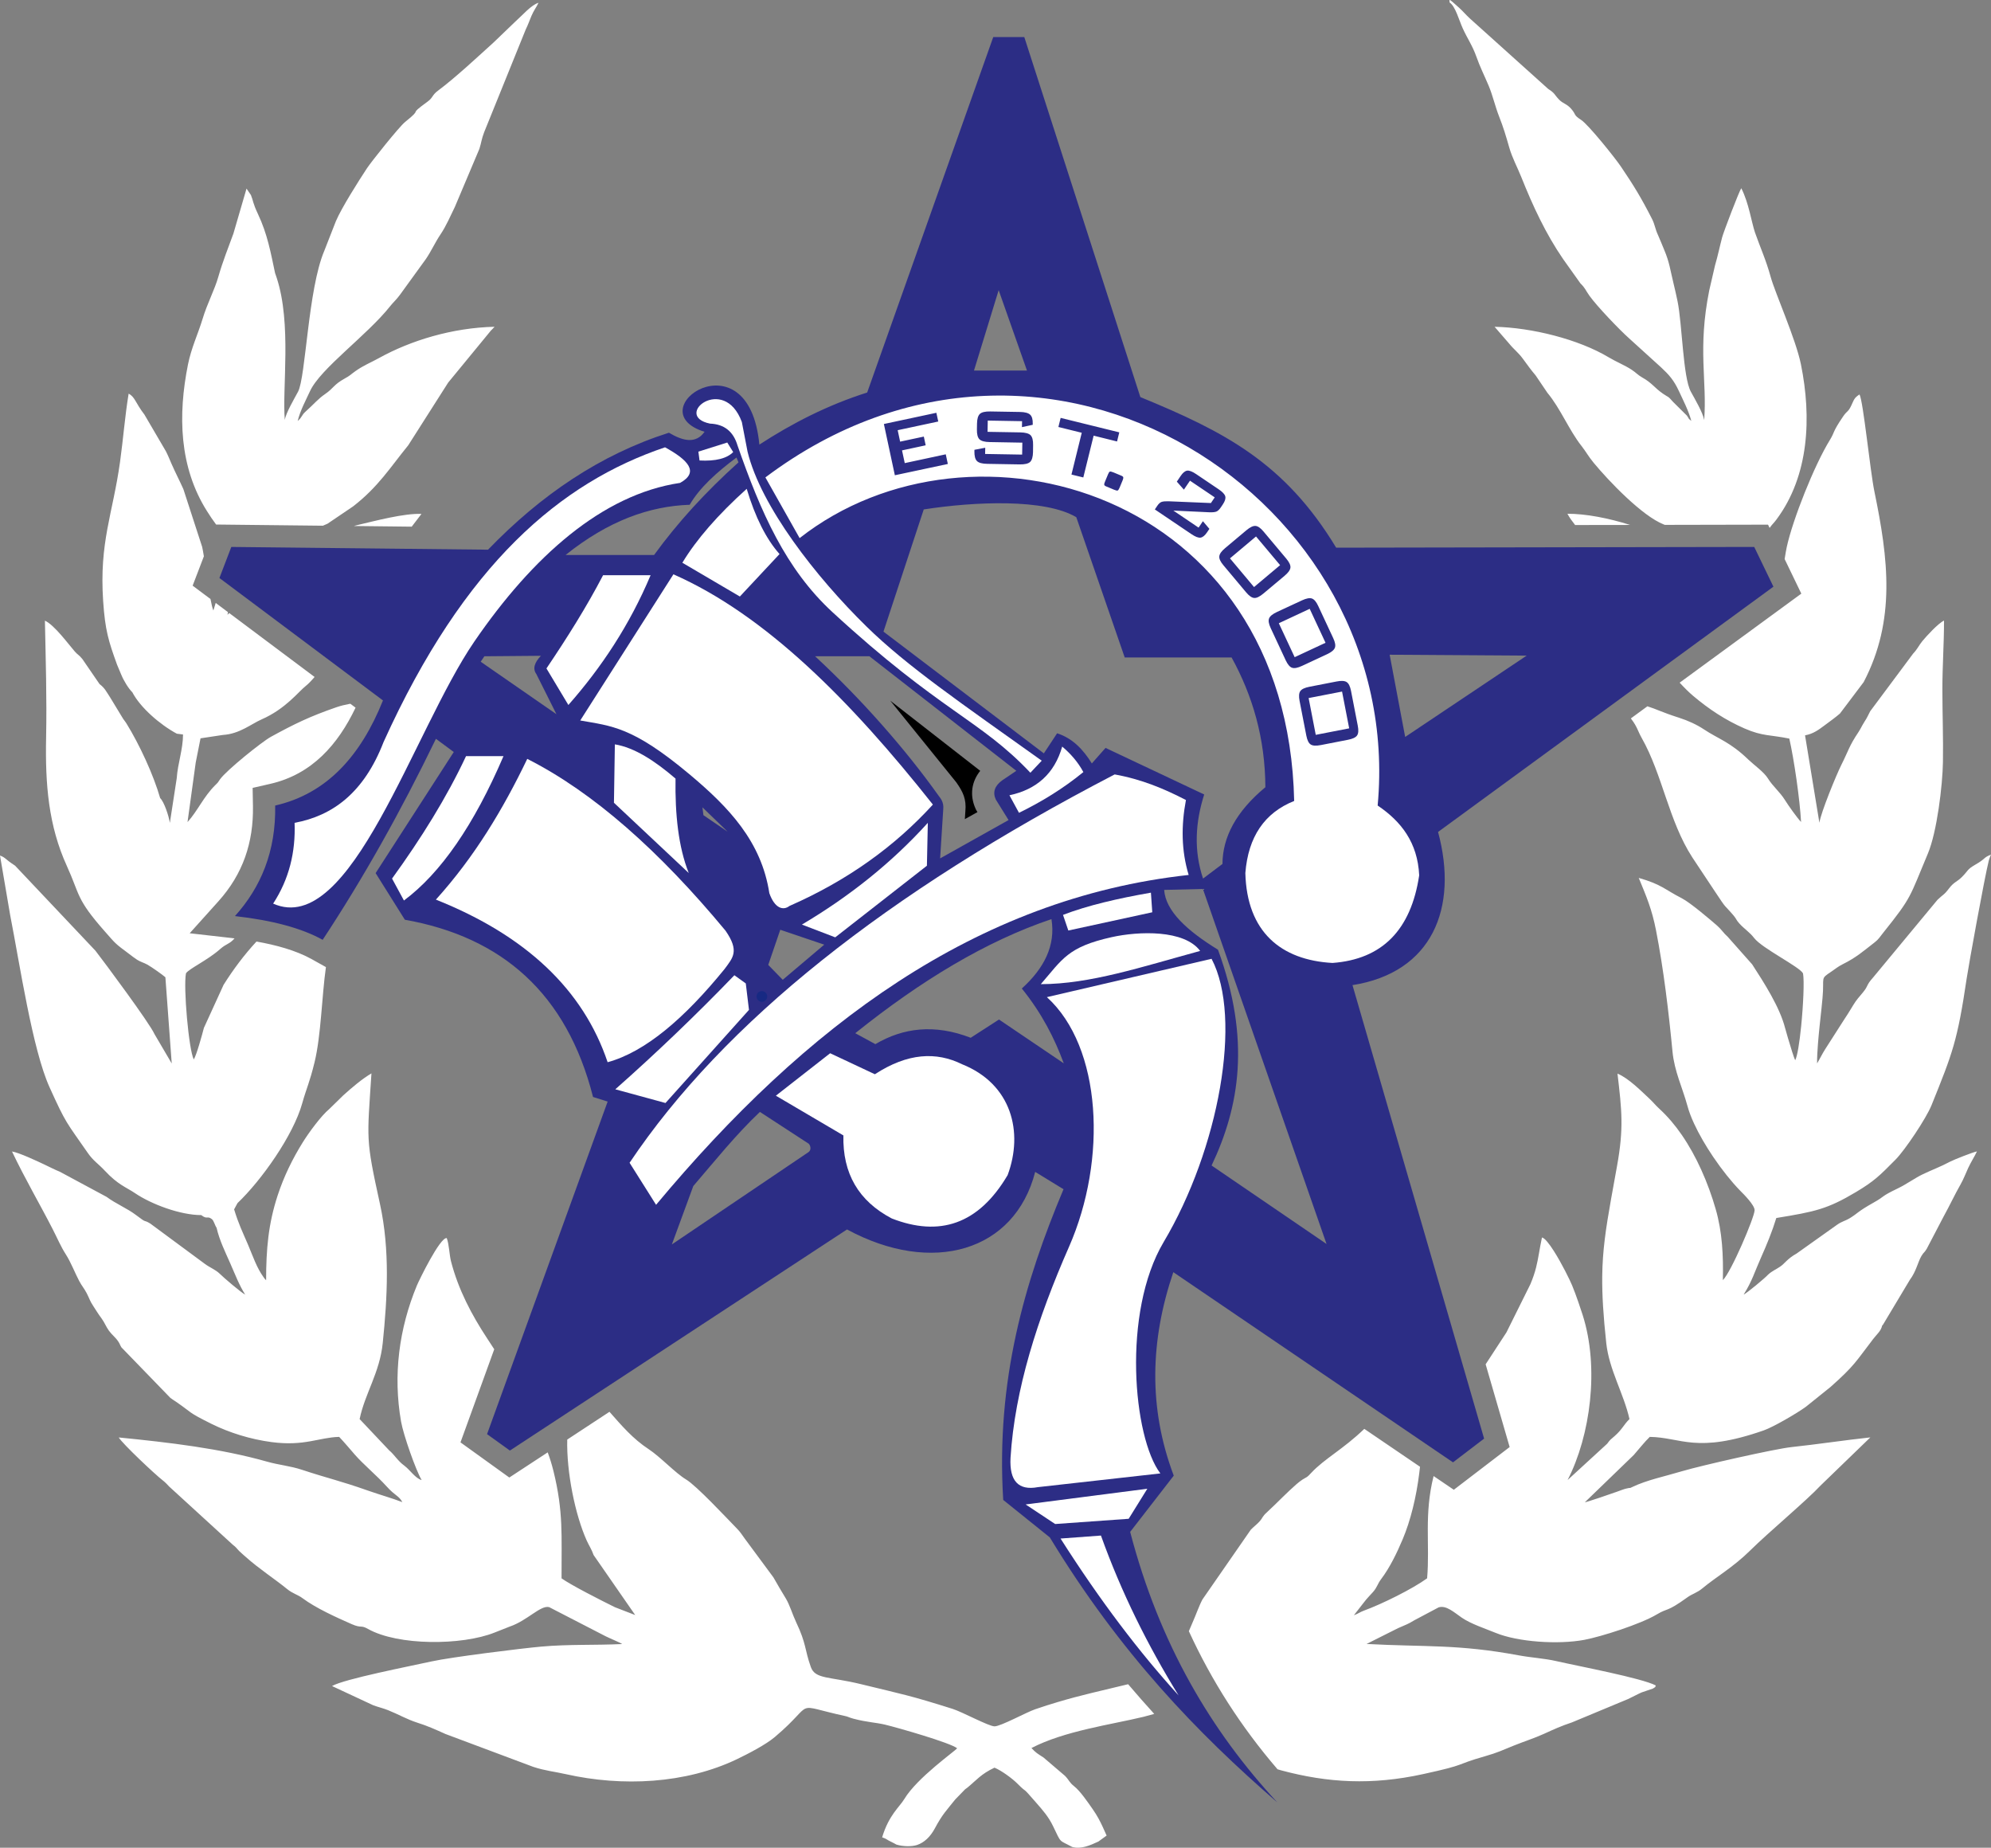 <?xml version="1.0" encoding="utf-8"?>
<!-- Generator: Adobe Illustrator 16.0.0, SVG Export Plug-In . SVG Version: 6.00 Build 0)  -->
<!DOCTYPE svg PUBLIC "-//W3C//DTD SVG 1.1//EN" "http://www.w3.org/Graphics/SVG/1.1/DTD/svg11.dtd">
<svg version="1.1" xmlns="http://www.w3.org/2000/svg" xmlns:xlink="http://www.w3.org/1999/xlink" x="0px" y="0px" width="100px"
	 height="92.786px" viewBox="0 0 100 92.786" enable-background="new 0 0 100 92.786" xml:space="preserve">
<rect x="0" y="0" width="100" height="92.786" fill="#808080" stroke="none"/>
<g id="Layer_3" display="none">
</g>
<g id="Layer_2" display="none">
	
		<rect x="-0.15" y="-0.23" display="inline" fill-rule="evenodd" clip-rule="evenodd" fill="#101010" width="100.387" height="93.016"/>
</g>
<g id="Layer_1">
	<g>
		<path fill-rule="evenodd" clip-rule="evenodd" fill="#FFFFFF" d="M100,42.913c-0.011,0.015-0.09,0.214-0.109,0.294
			c-0.221,0.876-1.021,5.305-1.11,5.912c-0.47,3.172-0.71,3.757-1.766,6.376c-0.273,0.677-1.347,2.27-1.806,2.733
			c-0.816,0.824-1.078,1.086-1.985,1.629c-1.449,0.864-2.063,0.989-4.007,1.307c-0.209,0.683-0.485,1.351-0.771,1.992
			c-0.333,0.746-0.435,1.161-0.871,1.855c0.163-0.076,1.082-0.835,1.234-1.009c0.213-0.19,0.367-0.237,0.594-0.392
			c0.239-0.156,0.35-0.392,0.836-0.664l2.023-1.438c0.251-0.18,0.402-0.187,0.658-0.343c0.397-0.244,0.37-0.317,1.159-0.761
			c0.661-0.368,0.311-0.281,1.259-0.736c0.405-0.195,0.862-0.524,1.23-0.698c0.475-0.228,0.902-0.381,1.367-0.631
			c0.197-0.105,1.166-0.485,1.359-0.52c-0.122,0.261-0.282,0.499-0.437,0.826c-0.121,0.26-0.234,0.568-0.391,0.84
			c-0.287,0.501-0.533,1.038-0.849,1.609l-0.846,1.618c-0.147,0.238-0.133,0.141-0.266,0.36c-0.178,0.301-0.26,0.769-0.582,1.198
			l-1.352,2.257c-0.007-0.013-0.026,0.034-0.041,0.048c-0.058,0.267-0.268,0.429-0.454,0.672c-0.871,1.134-0.924,1.324-2.136,2.401
			l-1.237,0.994c-0.44,0.322-1.628,1.016-2.12,1.188c-3.397,1.186-4.137,0.347-5.723,0.325c-0.274,0.269-0.535,0.602-0.805,0.912
			l-2.456,2.373c0.082-0.002,1.365-0.438,1.608-0.529c0.159-0.056,0.332-0.126,0.457-0.157c0.336-0.084,0.097,0.022,0.319-0.082
			c0.739-0.354,1.636-0.534,2.502-0.794c0.974-0.289,4.651-1.119,5.483-1.209c1.305-0.139,2.66-0.347,3.971-0.488l-2.505,2.422
			c-0.692,0.745-2.62,2.356-3.521,3.248c-0.854,0.847-1.741,1.351-2.4,1.903c-0.29,0.242-0.506,0.272-0.77,0.464
			c-1.062,0.766-0.958,0.509-1.53,0.853c-0.807,0.484-2.785,1.116-3.644,1.277c-1.3,0.243-3.325,0.111-4.451-0.352
			c-0.555-0.227-1.24-0.448-1.7-0.763c-0.393-0.27-0.783-0.636-1.163-0.516l-1.212,0.643c-0.375,0.228-0.396,0.206-0.826,0.401
			l-1.581,0.793c3,0.161,4.574,0.002,7.651,0.573c0.612,0.114,1.29,0.152,1.87,0.286c1.15,0.263,4.287,0.851,5.008,1.225
			c-0.067,0.12,0.057,0.025-0.147,0.156l-0.573,0.196c-0.216,0.095-0.443,0.224-0.674,0.33l-2.819,1.173
			c-0.54,0.178-0.924,0.355-1.424,0.583c-0.441,0.2-1.003,0.384-1.492,0.58c-0.559,0.226-0.818,0.358-1.462,0.54
			c-1.587,0.453-0.793,0.391-3.104,0.895c-2.562,0.56-4.766,0.442-7.116-0.188c-0.064-0.018-0.127-0.037-0.189-0.056
			c-1.836-2.135-3.31-4.441-4.454-6.935c0.051-0.129,0.109-0.264,0.175-0.409c0.166-0.369,0.343-0.879,0.509-1.185l2.425-3.498
			c0.14-0.148,0.31-0.271,0.434-0.41c0.185-0.206,0.132-0.248,0.377-0.467c0.11-0.1,0.249-0.232,0.398-0.378
			c0.465-0.453,1.054-1.047,1.362-1.246l0.027-0.019c0.262-0.164,0.192-0.072,0.451-0.349c0.65-0.696,1.608-1.187,2.654-2.198
			l2.798,1.902c-0.013,0.109-0.024,0.216-0.038,0.325c-0.149,1.206-0.438,2.384-0.834,3.32c-0.284,0.676-0.647,1.426-1.079,1.995
			c-0.202,0.271-0.188,0.4-0.418,0.66c-0.157,0.178-0.28,0.287-0.466,0.534L68,81.112c0.224-0.082,0.316-0.163,0.496-0.229
			c0.921-0.336,2.439-1.087,3.183-1.626c0.144-1.722-0.162-3.186,0.325-5.135l1.015,0.689l2.805-2.146l-1.206-4.155l1.046-1.604
			l1.2-2.415c0.138-0.325,0.225-0.593,0.289-0.85c0.115-0.453,0.16-0.869,0.294-1.5c0.143,0.032,0.366,0.317,0.602,0.688
			c0.389,0.612,0.802,1.45,0.913,1.722c0.104,0.255,0.214,0.548,0.313,0.839c0.078,0.22,0.148,0.438,0.213,0.635
			c0.853,2.671,0.387,6.074-0.753,8.296l1.985-1.821c0.177-0.233,0.132-0.174,0.378-0.388c0.388-0.34,0.451-0.567,0.744-0.852
			c-0.291-1.289-1.02-2.467-1.166-3.813c-0.149-1.387-0.212-2.424-0.203-3.347c0.015-1.299,0.176-2.374,0.443-3.88
			c0.089-0.503,0.189-1.052,0.302-1.673c0.343-1.902,0.238-2.788,0.022-4.634c0.557,0.233,1.164,0.849,1.62,1.274
			c0.194,0.184,0.281,0.309,0.497,0.505c0.41,0.379,0.781,0.817,1.111,1.298c0.377,0.547,0.703,1.143,0.979,1.753
			c0.299,0.659,0.541,1.332,0.726,1.978c0.33,1.144,0.387,2.321,0.359,3.563c0.415-0.4,1.587-3.149,1.595-3.509
			c0.006-0.255-0.55-0.809-0.724-0.982c-0.432-0.443-0.915-1.046-1.354-1.695c-0.37-0.547-0.709-1.126-0.961-1.672
			c-0.146-0.315-0.262-0.62-0.337-0.899c-0.251-0.919-0.653-1.726-0.748-2.72c-0.193-2.008-0.446-4.134-0.828-6.091
			c-0.209-1.068-0.483-1.696-0.868-2.631c1.168,0.336,1.267,0.564,2.168,1.025c0.427,0.219,1.483,1.121,1.777,1.379
			c0.208,0.182,0.316,0.371,0.524,0.553l1.229,1.386c0.596,0.921,1.38,2.139,1.651,3.188c0.025,0.091,0.081,0.293,0.149,0.522
			c0.131,0.446,0.305,1.005,0.36,1.104c0.108-0.196,0.219-0.905,0.299-1.704c0.108-1.067,0.163-2.291,0.094-2.658
			c-0.17-0.332-2.062-1.259-2.457-1.779c-0.224-0.293-0.504-0.463-0.738-0.724c-0.171-0.187-0.145-0.228-0.29-0.4
			c-0.554-0.646-0.288-0.231-0.94-1.211l-1.137-1.713c-1.182-1.825-1.492-4.142-2.539-5.993c-0.2-0.352-0.224-0.563-0.518-0.945
			l-0.028-0.039l0.831-0.608c0.461,0.142,0.715,0.295,1.581,0.571c0.463,0.147,0.908,0.354,1.259,0.588
			c0.717,0.478,1.315,0.63,2.24,1.526c0.271,0.26,0.778,0.616,0.979,0.945c0.227,0.374,0.599,0.672,0.846,1.072
			c0.174,0.279,0.616,0.903,0.813,1.106c-0.062-1.139-0.351-3.137-0.59-4.186c-0.958-0.197-1.342-0.112-2.247-0.508
			c-0.955-0.416-1.792-0.969-2.586-1.64c-0.198-0.166-0.433-0.399-0.675-0.661l6.111-4.471l-0.838-1.735
			c0.04-0.252,0.075-0.468,0.108-0.613c0.305-1.388,1.379-4.094,2.164-5.368c0.266-0.432,0.104-0.359,0.667-1.184
			c0.195-0.288,0.247-0.209,0.397-0.523c0.162-0.337,0.143-0.392,0.424-0.58c0.191,0.352,0.529,3.806,0.748,4.875
			c0.696,3.367,1.088,6.457-0.539,9.571l-1.189,1.576c-0.21,0.186-0.545,0.425-0.778,0.599c-0.298,0.221-0.558,0.421-0.977,0.498
			l0.721,4.391c0.071-0.514,0.866-2.439,1.094-2.891c0.381-0.758,0.385-0.942,0.873-1.671c0.079-0.117,0.112-0.195,0.196-0.344
			c0.081-0.142,0.136-0.221,0.203-0.334c0.067-0.114,0.11-0.22,0.184-0.359l2.163-2.903c0.186-0.185,0.296-0.424,0.456-0.618
			c0.202-0.245,0.789-0.891,1.09-1.034c0.002,1.172-0.084,2.302-0.082,3.492c0.001,1.202,0.048,2.417,0.028,3.614
			c-0.018,1.164-0.3,3.51-0.754,4.588c-0.938,2.229-0.783,2.156-2.247,3.984c-0.172,0.214-0.229,0.329-0.436,0.487
			c-0.582,0.45-0.91,0.75-1.601,1.094c-0.229,0.111-0.365,0.235-0.556,0.361c-0.595,0.398-0.355,0.24-0.454,1.331
			c-0.013,0.151-0.029,0.316-0.048,0.49c-0.06,0.57-0.138,1.238-0.183,1.834c-0.029,0.36-0.046,0.692-0.041,0.962
			c0.128-0.211,0.266-0.497,0.404-0.711l0.928-1.45c0.162-0.244,0.25-0.383,0.383-0.602l0.093-0.154
			c0.171-0.282,0.304-0.419,0.499-0.654c0.287-0.351,0.141-0.336,0.498-0.734l2.81-3.39l0.43-0.518
			c0.296-0.285,0.327-0.236,0.582-0.575c0.255-0.335,0.391-0.315,0.653-0.579c0.31-0.311,0.251-0.372,0.637-0.595
			C99.782,43.095,99.574,43.09,100,42.913L100,42.913z M57.972,86.066c-0.2,0.058-0.386,0.108-0.536,0.146
			c-1.621,0.392-3.973,0.706-5.63,1.568c0.227,0.244,0.288,0.271,0.604,0.475l1.078,0.92c0.224,0.231,0.205,0.321,0.469,0.531
			c0.298,0.236,0.659,0.764,0.928,1.15c0.113,0.161,0.206,0.313,0.29,0.465c0.144,0.263,0.262,0.53,0.406,0.855l-0.415,0.301
			c-0.41,0.187-0.861,0.399-1.319,0.269c-0.691-0.376-0.521-0.146-0.959-1.049c-0.223-0.464-0.511-0.787-0.8-1.12
			c-0.899-1.035-0.372-0.395-0.989-1.011c-0.251-0.252-0.784-0.647-1.149-0.8c-0.676,0.318-0.907,0.627-1.344,0.988
			c-0.065,0.054-0.055,0.036-0.133,0.099l-0.493,0.507c-0.431,0.542-0.645,0.741-1.019,1.442c-0.233,0.438-0.54,0.726-0.905,0.848
			c-0.268,0.087-0.704,0.078-1.03-0.021c-0.124-0.062-0.146-0.087-0.293-0.153c-0.203-0.094-0.181-0.13-0.426-0.212
			c0.339-1.128,0.875-1.525,1.114-1.924c0.643-1.071,2.557-2.413,2.653-2.548c-0.35-0.28-2.997-1.038-3.629-1.188
			c-0.461-0.109-0.897-0.117-1.564-0.293c-0.112-0.03-0.118-0.034-0.223-0.07c-0.019-0.006-0.067-0.028-0.085-0.033l-0.083-0.025
			c-2.802-0.607-1.428-0.769-3.569,1.04c-0.457,0.39-1.357,0.852-1.891,1.109c-2.597,1.25-5.782,1.394-8.605,0.761
			c-0.593-0.134-1.032-0.168-1.637-0.366l-4.416-1.653c-0.486-0.22-0.914-0.412-1.428-0.573c-0.491-0.156-0.957-0.424-1.455-0.623
			c-0.264-0.105-0.492-0.151-0.75-0.249l-2.063-0.962c0.605-0.353,3.913-0.996,4.998-1.236c0.982-0.218,4.534-0.658,5.508-0.744
			c1.381-0.124,2.694-0.063,4.07-0.129c-0.094-0.068-0.663-0.304-0.826-0.387l-2.843-1.466c-0.428-0.114-1.093,0.674-1.979,0.975
			l-0.768,0.303c-1.634,0.652-4.851,0.664-6.352-0.183c-0.387-0.218-0.306-0.016-0.825-0.244c-0.806-0.355-1.797-0.804-2.467-1.302
			c-0.249-0.184-0.492-0.229-0.771-0.458c-0.589-0.482-1.437-1.035-2.078-1.613c-0.129-0.115-0.209-0.179-0.325-0.291
			c-0.084-0.083-0.09-0.104-0.147-0.163c-0.083-0.085-0.063-0.065-0.162-0.143l-3.215-2.94c-0.063-0.07-0.197-0.214-0.312-0.301
			c-0.397-0.305-2.03-1.846-2.218-2.161c2.531,0.251,5.109,0.551,7.469,1.22c0.595,0.167,1.146,0.208,1.739,0.405
			c1.34,0.442,1.885,0.54,3.339,1.053c0.589,0.207,1.162,0.364,1.698,0.57c-0.185-0.337-0.345-0.297-0.791-0.79
			c-0.51-0.564-1.191-1.124-1.611-1.612c-0.253-0.293-0.514-0.601-0.772-0.875c-1.022,0.027-1.738,0.479-3.392,0.262
			c-1.087-0.144-2.13-0.477-3.005-0.908c-1.258-0.625-0.941-0.53-1.803-1.123c-0.103-0.07-0.163-0.101-0.275-0.186l-2.463-2.542
			c-0.083-0.135-0.062-0.148-0.159-0.296c-0.135-0.205-0.296-0.31-0.464-0.535c-0.139-0.186-0.225-0.421-0.376-0.625
			c-0.156-0.209-0.254-0.371-0.401-0.598c-0.201-0.305-0.174-0.334-0.341-0.661c-0.13-0.249-0.246-0.366-0.38-0.62
			c-0.212-0.4-0.42-0.946-0.669-1.331c-0.256-0.398-0.423-0.805-0.657-1.261c-0.66-1.287-1.395-2.535-2.047-3.908
			c0.349,0.054,1.25,0.477,1.612,0.648c0.231,0.108,0.552,0.275,0.789,0.368l2.351,1.264c0.455,0.341,1.034,0.575,1.474,0.91
			c0.619,0.473,0.324,0.189,0.72,0.43l2.742,2.025c0.234,0.178,0.528,0.283,0.741,0.49c0.218,0.216,1.073,0.945,1.285,1.054
			c-0.302-0.468-0.495-0.989-0.757-1.582c-0.249-0.566-0.535-1.139-0.682-1.775c-0.103-0.156-0.131-0.355-0.244-0.441
			c-0.231-0.177-0.218,0.043-0.526-0.197c-1.056,0-2.512-0.547-3.333-1.105c-0.433-0.293-0.848-0.414-1.501-1.114
			c-0.331-0.357-0.585-0.499-0.863-0.9c-1.082-1.56-1.085-1.446-1.926-3.308c-0.857-1.9-1.487-6.148-1.975-8.64L0,42.961
			c0.297,0.115,0.235,0.171,0.759,0.511l4.035,4.27c0.44,0.566,2.729,3.646,2.965,4.186l0.866,1.475l-0.318-4.328
			c-0.144-0.128-0.691-0.515-0.906-0.635c-0.179-0.1-0.339-0.133-0.519-0.247C6.737,48.1,6.618,48,6.481,47.899
			c-0.724-0.535-0.683-0.523-1.197-1.105c-1.478-1.669-1.257-1.84-1.925-3.306c-0.925-2.028-1.091-4.1-1.043-6.45
			c0.04-2-0.021-3.888-0.06-5.871c0.481,0.22,1.185,1.188,1.495,1.542c0.171,0.196,0.194,0.15,0.386,0.385l0.863,1.257
			c0.269,0.207,0.327,0.361,0.526,0.66l0.611,1.006c0.067,0.121,0.141,0.193,0.219,0.32c0.648,1.05,1.351,2.564,1.688,3.739
			c0.196,0.186,0.429,0.875,0.488,1.245l0.345-2.243c0.051-0.75,0.314-1.44,0.316-2.195l-0.312-0.04
			c-0.853-0.46-1.833-1.312-2.233-2.078c-0.188-0.184-0.427-0.568-0.556-0.882l-0.207-0.491c-0.438-1.206-0.604-1.745-0.703-3.197
			c-0.204-2.98,0.486-4.394,0.848-7.004c0.16-1.153,0.242-2.268,0.431-3.422c0.321,0.161,0.333,0.453,0.795,1.053l1.079,1.843
			c0.103,0.2,0.192,0.426,0.286,0.639c0.198,0.45,0.394,0.823,0.589,1.256l0.944,2.903c0.027,0.125,0.056,0.286,0.086,0.473
			l-0.564,1.474l0.896,0.67c0.048,0.255,0.097,0.461,0.145,0.577c0.041-0.124,0.08-0.25,0.117-0.38l0.614,0.46
			c-0.008,0.046-0.015,0.092-0.021,0.136c0.031-0.03,0.059-0.06,0.086-0.088l4.288,3.21c-0.171,0.2-0.324,0.357-0.439,0.447
			c-0.363,0.28-1.003,1.15-2.232,1.688c-0.51,0.223-1.097,0.725-1.931,0.776l-1.127,0.17l-0.242,1.22l-0.411,2.987
			c0.509-0.563,0.806-1.277,1.394-1.857c0.175-0.172,0.097-0.093,0.242-0.297c0.332-0.46,2.105-1.885,2.557-2.132
			c1.173-0.642,1.949-1.021,3.288-1.483c0.219-0.076,0.454-0.13,0.695-0.175l0.264,0.197c-0.878,1.84-2.183,3.347-4.288,3.827
			l-0.882,0.202l0.016,0.905c0.033,1.84-0.504,3.419-1.732,4.787l-1.446,1.608l2.149,0.244l0.104,0.013
			c-0.253,0.296-0.398,0.249-0.728,0.541c-0.618,0.553-1.596,1.001-1.712,1.218c-0.135,0.686,0.138,3.823,0.392,4.321
			c0.14-0.219,0.417-1.229,0.509-1.585l0.988-2.161c0.491-0.781,1.037-1.509,1.653-2.175c0.974,0.172,1.983,0.443,2.779,0.887
			l0.709,0.396c-0.209,1.478-0.243,3.426-0.569,4.771c-0.258,1.058-0.404,1.292-0.623,2.074c-0.45,1.609-2.044,3.86-3.25,5.008
			l-0.169,0.313c0.23,0.753,0.405,1.088,0.708,1.797c0.238,0.559,0.426,1.139,0.776,1.616c0.062,0.086,0.07,0.095,0.123,0.146
			c0.001-1.56,0.11-2.828,0.582-4.266c0.313-0.952,0.741-1.827,1.261-2.662c0.293-0.471,0.912-1.323,1.33-1.67l0.7-0.684
			c0.441-0.399,0.954-0.834,1.418-1.105c-0.219,3.364-0.3,3.243,0.427,6.554c0.507,2.313,0.373,4.706,0.14,6.984
			c-0.153,1.504-0.894,2.527-1.161,3.821l1.481,1.568c0.277,0.232,0.427,0.526,0.763,0.771c0.293,0.217,0.557,0.643,0.871,0.723
			c-0.285-0.473-0.917-2.265-1.034-2.937c-0.41-2.336-0.1-4.674,0.795-6.833c0.105-0.253,1.16-2.426,1.499-2.381
			c0.121,0.31,0.129,0.837,0.216,1.172c0.373,1.433,1.038,2.686,1.815,3.867c0.093,0.141,0.215,0.327,0.355,0.544l-1.695,4.676
			l2.452,1.765l1.928-1.263c0.104,0.276,0.202,0.585,0.291,0.943c0.504,2.052,0.398,3.218,0.405,5.383
			c0.486,0.346,1.963,1.096,2.681,1.45l1.018,0.393l-2.089-3.013c-0.107-0.305-0.221-0.452-0.347-0.73
			c-0.58-1.291-1.017-3.433-0.977-5.069l2.121-1.394c0.611,0.691,1.172,1.356,1.978,1.883c0.58,0.382,1.327,1.189,1.869,1.515
			c0.528,0.316,2.022,1.919,2.58,2.492c0.14,0.143,0.244,0.305,0.369,0.479l1.438,1.945c0.232,0.409,0.397,0.688,0.627,1.065
			c0.192,0.318,0.334,0.804,0.512,1.18c0.527,1.111,0.423,1.368,0.741,2.258c0.22,0.618,0.928,0.471,2.522,0.861
			c2.112,0.515,2.453,0.562,4.598,1.24c0.494,0.156,1.812,0.875,2.105,0.877c0.312,0.002,1.587-0.701,2.041-0.857
			c0.409-0.14,0.789-0.262,1.152-0.368c1.157-0.344,2.153-0.559,3.444-0.873l0.074-0.017C57.09,85.079,57.526,85.576,57.972,86.066
			L57.972,86.066z M10.854,26.34c-0.166-0.22-0.318-0.451-0.453-0.665c-1.404-2.215-1.47-4.838-0.958-7.379
			c0.167-0.831,0.5-1.519,0.729-2.273c0.24-0.796,0.603-1.456,0.794-2.125c0.223-0.779,0.493-1.442,0.756-2.165l0.66-2.263
			l0.221,0.324c0.124,0.305,0.086,0.387,0.352,0.95c0.483,1.021,0.645,1.96,0.86,2.966c0,0.001,0.063,0.186,0.081,0.237
			c0.76,2.311,0.272,5.534,0.408,7.143c0.051-0.351,0.49-1.09,0.666-1.421c0.39-0.735,0.501-5.152,1.315-7.066l0.584-1.493
			c0.284-0.671,1.138-2.017,1.565-2.665c0.216-0.327,1.614-2.08,1.91-2.318c0.996-0.799,0.049-0.237,1.133-1.025
			c0.276-0.201,0.213-0.32,0.521-0.549c0.872-0.649,1.997-1.701,2.803-2.43l1.019-0.979c0.424-0.38,0.858-0.896,1.227-1.004
			c-0.101,0.213-0.24,0.39-0.351,0.651c-0.108,0.257-0.174,0.452-0.296,0.702L24.317,6.64c-0.136,0.354-0.139,0.521-0.238,0.832
			l-1.234,2.921c-0.226,0.46-0.436,0.955-0.712,1.365c-0.285,0.422-0.47,0.853-0.746,1.254l-1.294,1.785
			c-0.186,0.257-0.332,0.371-0.497,0.579c-1.166,1.473-3.504,3.126-4.029,4.274c-0.199,0.436-0.484,0.952-0.616,1.491
			c0.244-0.209,0.175-0.273,0.4-0.475c0.436-0.393,0.628-0.639,0.973-0.875c0.438-0.299,0.426-0.471,0.985-0.78
			c0.308-0.169,0.281-0.191,0.549-0.379c0.413-0.291,0.728-0.404,1.187-0.657c1.577-0.872,3.662-1.517,5.796-1.566l-0.091,0.095
			c-0.01,0.011-0.031,0.034-0.043,0.046c-0.013,0.012-0.031,0.029-0.044,0.042l-2.153,2.62l-2.005,3.148
			c-0.884,1.081-1.501,2.089-2.773,3.071l-1.284,0.869c-0.084,0.034-0.16,0.066-0.231,0.099L10.854,26.34L10.854,26.34z
			 M17.77,26.414c0.065-0.019,0.133-0.036,0.202-0.052c0.854-0.2,2.325-0.594,3.197-0.555l-0.49,0.64L17.77,26.414L17.77,26.414z
			 M79.112,26.365c-0.148-0.187-0.284-0.374-0.387-0.566c0.925-0.003,2.075,0.222,3.151,0.562L79.112,26.365L79.112,26.365z
			 M83.616,26.357l-0.052-0.021c-1.091-0.425-2.781-2.201-3.519-3.095c-0.275-0.333-0.39-0.565-0.613-0.848
			c-0.618-0.779-1.055-1.881-1.712-2.668l-0.591-0.873c-0.246-0.29-0.401-0.511-0.634-0.828c-0.238-0.326-0.438-0.455-0.692-0.765
			l-0.694-0.802c-0.011-0.01-0.029-0.031-0.043-0.047c1.863,0.037,4.225,0.627,5.739,1.537c0.383,0.229,0.798,0.39,1.148,0.621
			c0.242,0.16,0.297,0.256,0.532,0.389c0.493,0.275,0.607,0.513,1.036,0.81c0.346,0.239,0.205,0.073,0.511,0.414l0.693,0.688
			c0.149,0.201,0.015,0.094,0.224,0.268c-0.145-0.535-0.412-1.038-0.618-1.487c-0.264-0.574-0.518-0.842-0.886-1.188l-1.613-1.464
			c-0.492-0.436-1.626-1.622-2.002-2.149c-0.212-0.298-0.184-0.351-0.455-0.624l-0.864-1.213c-0.876-1.276-1.518-2.657-2.104-4.125
			c-0.193-0.483-0.453-0.954-0.603-1.478c-0.173-0.606-0.291-1.003-0.511-1.563c-0.199-0.505-0.317-1.053-0.526-1.548
			c-0.225-0.53-0.429-0.927-0.617-1.46c-0.189-0.537-0.463-0.931-0.676-1.401c-0.188-0.406-0.374-1.126-0.667-1.313
			c0.02-0.117-0.149-0.304,0.481,0.267c0.191,0.172,0.326,0.342,0.543,0.541l3.925,3.53c0.365,0.238,0.301,0.279,0.545,0.534
			c0.203,0.214,0.382,0.205,0.61,0.464c0.282,0.322,0.086,0.289,0.509,0.566c0.355,0.233,1.67,1.864,1.982,2.324
			c0.646,0.953,1.029,1.576,1.578,2.655c0.137,0.27,0.153,0.495,0.29,0.787c0.111,0.245,0.221,0.527,0.317,0.756
			c0.264,0.62,0.3,0.999,0.468,1.686c0.07,0.284,0.141,0.603,0.201,0.891c0.235,1.136,0.272,3.822,0.669,4.545
			c0.18,0.328,0.609,1.056,0.67,1.423c0.149-2.002-0.338-3.562,0.255-6.517l0.29-1.253c0.146-0.498,0.224-0.901,0.357-1.406
			c0.072-0.272,0.836-2.273,0.96-2.466c0.377,0.727,0.518,1.726,0.69,2.226c0.27,0.77,0.553,1.374,0.785,2.222
			c0.223,0.813,1.263,3.121,1.522,4.399c0.537,2.648,0.418,5.585-1.233,7.795c-0.153,0.206-0.183,0.195-0.34,0.418l-0.08-0.165
			L83.616,26.357L83.616,26.357z"/>
		<path fill-rule="evenodd" clip-rule="evenodd" d="M48.026,39.28c0.342,0.483,0.52,0.849,0.46,1.463l-0.025,0.391l0.633-0.353
			l-0.063-0.104L49,40.612c-0.313-0.69-0.195-1.371,0.233-1.904l-4.517-3.521l0,0"/>
		<g>
			<path fill-rule="evenodd" clip-rule="evenodd" fill="#2C2D85" d="M58.471,44.688l1.946-0.047l6.21,17.827l-5.774-3.94
				c1.397-2.942,1.981-6.307,0.321-10.838C59.631,46.742,58.546,45.757,58.471,44.688L58.471,44.688z M52.811,46.155
				c-3.285,1.105-6.568,3.094-9.854,5.729l1.009,0.549c1.396-0.821,2.966-1.024,4.789-0.32l1.42-0.917l3.254,2.201
				c-0.462-1.253-1.097-2.506-2.107-3.758C52.447,48.621,53.027,47.477,52.811,46.155L52.811,46.155z M38.167,55.836l2.407,1.569
				c0.101,0.031,0.229,0.322,0.023,0.458l-6.852,4.628l1.077-2.933C35.951,58.246,36.944,56.995,38.167,55.836L38.167,55.836z
				 M39.19,46.689l-0.604,1.765l0.728,0.748l2.085-1.765L39.19,46.689L39.19,46.689z M35.33,40.935l1.215,0.829l-1.264-1.223
				L35.33,40.935L35.33,40.935z M24.328,32.956l-0.184,0.274l3.805,2.636l-1.01-2.017c-0.198-0.273-0.09-0.583,0.229-0.917
				L24.328,32.956L24.328,32.956z M40.94,32.956h2.728l7.378,5.751l-0.711,0.481c-0.379,0.275-0.486,0.596-0.32,0.962l0.641,1.031
				l-3.437,1.925l0.156-2.457c0.042-0.384-0.144-0.565-0.257-0.724C45.512,37.67,43.328,35.169,40.94,32.956L40.94,32.956z
				 M48.92,18.607h2.661l-1.422-4.037L48.92,18.607L48.92,18.607z M44.373,31.718l2.023-6.136c2.58-0.399,6.081-0.548,7.662,0.39
				l2.432,7.043h5.368c1.054,1.915,1.684,4.052,1.697,6.516c-1.475,1.222-2.147,2.51-2.156,3.854l-0.975,0.734
				c-0.469-1.407-0.391-2.815,0.058-4.223l-4.955-2.339l-0.688,0.78c-0.437-0.705-0.974-1.267-1.745-1.514l-0.665,1.009
				L44.373,31.718L44.373,31.718z M69.797,32.878l0.779,4.129l6.103-4.084L69.797,32.878L69.797,32.878z M67.93,49.47l6.611,22.772
				l-1.563,1.192l-14.047-9.55c-1.157,3.405-1.265,6.811,0.022,10.217l-2.189,2.825c1.474,5.647,4.079,10.013,7.389,13.582
				C60.143,87.036,56.249,83,52.728,77.203l-2.34-1.881c-0.372-6.003,1.073-10.949,3.028-15.603l-1.423-0.871
				c-1.027,3.999-5.166,5.208-9.451,2.891L25.61,72.842l-1.147-0.825l6.057-16.7l-0.734-0.231c-1.322-5.205-4.585-8.036-9.452-8.901
				l-1.468-2.341l3.925-6.081l-0.896-0.663c-1.774,3.67-3.671,7.035-5.689,10.094c-1.041-0.58-2.509-0.978-4.405-1.192
				c1.303-1.449,2.061-3.247,2.02-5.551c2.584-0.59,4.297-2.487,5.414-5.278l-8.214-6.148l0.597-1.56l12.894,0.138
				c2.65-2.745,5.641-4.779,9.085-5.874c0.713,0.423,1.352,0.569,1.79-0.046c-3.437-1.066,2.212-4.988,2.753,0.643
				c1.639-1.065,3.409-1.978,5.415-2.616l6.332-17.85h1.559l5.829,18.079c4.182,1.721,7.242,3.272,9.835,7.563l20.998-0.037
				l0.964,1.996L72.228,41.778C73.262,45.605,71.928,48.84,67.93,49.47L67.93,49.47z M37.091,23.218
				c-1.657,1.489-3.069,3.04-4.239,4.651h-4.444c2.142-1.716,4.212-2.454,6.232-2.521c0.501-0.861,1.36-1.633,2.35-2.372
				L37.091,23.218L37.091,23.218z"/>
		</g>
		<path fill-rule="evenodd" clip-rule="evenodd" fill="#FFFFFF" d="M53.267,77.26l2.029-0.15c1.029,2.869,2.355,5.527,3.901,8.029
			C57.235,82.985,55.259,80.39,53.267,77.26L53.267,77.26z"/>
		<path fill-rule="evenodd" clip-rule="evenodd" fill="#172983" d="M38.266,49.77c-0.148,0-0.269,0.12-0.269,0.268
			c0,0.148,0.12,0.271,0.269,0.271s0.269-0.122,0.269-0.271C38.534,49.89,38.414,49.77,38.266,49.77L38.266,49.77z"/>
		<path fill-rule="evenodd" clip-rule="evenodd" fill="#FFFFFF" d="M53.391,45.942l0.267,0.785l4.216-0.916l-0.068-0.985
			C56.144,45.116,54.625,45.468,53.391,45.942L53.391,45.942z"/>
		<path fill-rule="evenodd" clip-rule="evenodd" fill="#FFFFFF" d="M52.276,49.421c1.089-1.257,1.348-1.868,3.557-2.36
			c1.372-0.305,3.646-0.381,4.446,0.691C57.338,48.555,54.753,49.418,52.276,49.421L52.276,49.421z"/>
		<path fill-rule="evenodd" clip-rule="evenodd" fill="#FFFFFF" d="M52.581,50.073l8.271-1.925c1.57,2.981,0.359,9.569-2.405,14.221
			c-2.099,3.533-1.533,9.819-0.167,11.621l-6.149,0.689c-0.978,0.182-1.437-0.309-1.376-1.469c0.211-3.43,1.35-6.989,2.938-10.601
			C55.621,58.22,55.342,52.576,52.581,50.073L52.581,50.073z"/>
		<path fill-rule="evenodd" clip-rule="evenodd" fill="#FFFFFF" d="M41.696,52.89l2.246,1.055c1.653-1.078,3.089-1.138,4.376-0.504
			c2.5,0.999,3.092,3.416,2.292,5.568c-1.468,2.49-3.437,3.108-5.82,2.178c-1.665-0.872-2.475-2.262-2.429-4.17l-3.392-1.995
			L41.696,52.89L41.696,52.89z"/>
		<path fill-rule="evenodd" clip-rule="evenodd" fill="#FFFFFF" d="M38.443,23.974l1.719,3.048
			c8.629-6.773,24.509-2.41,24.839,13.199c-1.491,0.595-2.308,1.801-2.452,3.619c0.075,2.958,1.791,4.374,4.377,4.516
			c2.491-0.184,3.941-1.65,4.354-4.4c-0.077-1.65-0.909-2.712-2.086-3.505C70.615,25.128,52.67,13.275,38.443,23.974L38.443,23.974z
			 M51.334,21.15l-1.723-0.03l-0.01,0.565l1.639,0.028c0.259,0.005,0.432,0.052,0.521,0.141c0.088,0.09,0.132,0.254,0.127,0.494
			l-0.004,0.362c-0.006,0.238-0.055,0.401-0.146,0.488c-0.093,0.086-0.268,0.127-0.526,0.123l-1.623-0.028
			c-0.259-0.004-0.432-0.051-0.52-0.141c-0.091-0.09-0.132-0.253-0.129-0.493l0.002-0.072l0.542-0.103l-0.005,0.312l1.859,0.032
			l0.01-0.6l-1.64-0.029c-0.256-0.004-0.427-0.052-0.516-0.141c-0.088-0.09-0.13-0.253-0.126-0.493l0.005-0.291
			c0.004-0.24,0.052-0.402,0.144-0.49c0.091-0.085,0.265-0.126,0.52-0.122l1.494,0.025c0.248,0.004,0.418,0.051,0.51,0.136
			c0.093,0.086,0.137,0.238,0.131,0.454v0.055l-0.542,0.117L51.334,21.15L51.334,21.15z M44.945,23.866l-0.551-2.574l2.636-0.563
			l0.095,0.438l-2.038,0.436l0.123,0.575l1.19-0.254l0.093,0.438l-1.188,0.255l0.137,0.639l2.06-0.442l0.104,0.485L44.945,23.866
			L44.945,23.866z M54.929,21.877l-0.519,2.099l-0.595-0.146l0.517-2.098l-1.173-0.29l0.113-0.457l2.945,0.726l-0.112,0.458
			L54.929,21.877L54.929,21.877z M56.26,23.862l0.084,0.036c0.042,0.018,0.066,0.042,0.074,0.072
			c0.006,0.031-0.004,0.081-0.032,0.148l-0.158,0.381c-0.031,0.074-0.063,0.118-0.089,0.132c-0.027,0.013-0.089,0.001-0.183-0.039
			l-0.42-0.176c-0.042-0.017-0.066-0.042-0.073-0.073c-0.008-0.032,0.003-0.082,0.033-0.149l0.158-0.381
			c0.03-0.073,0.06-0.116,0.086-0.13c0.026-0.013,0.09,0,0.184,0.039L56.26,23.862L56.26,23.862z M59.298,23.903
			c0.11-0.164,0.22-0.252,0.327-0.269c0.109-0.015,0.263,0.044,0.458,0.177l1.122,0.757c0.197,0.133,0.309,0.251,0.336,0.359
			c0.027,0.107-0.015,0.241-0.125,0.405l-0.094,0.14c-0.071,0.106-0.143,0.177-0.213,0.211s-0.194,0.048-0.37,0.042l-1.806-0.086
			l1.267,0.856l0.217-0.322l0.326,0.384l-0.117,0.174c-0.111,0.164-0.221,0.252-0.329,0.267c-0.109,0.015-0.263-0.044-0.458-0.177
			l-1.836-1.239l0.133-0.197c0.066-0.097,0.137-0.157,0.212-0.183c0.076-0.023,0.187-0.034,0.334-0.03l2.137,0.089l0.192-0.285
			l-1.243-0.838l-0.306,0.45l-0.355-0.402L59.298,23.903L59.298,23.903z M61.777,28.039l1.208,1.441l1.31-1.1l-1.21-1.441
			L61.777,28.039L61.777,28.039z M62.599,26.63c0.184-0.155,0.338-0.229,0.457-0.22c0.121,0.008,0.257,0.102,0.405,0.28l1.145,1.364
			c0.15,0.18,0.22,0.33,0.207,0.45c-0.013,0.12-0.111,0.257-0.296,0.412l-1.063,0.891c-0.186,0.155-0.338,0.229-0.458,0.221
			c-0.12-0.008-0.256-0.102-0.407-0.281l-1.144-1.365c-0.15-0.178-0.219-0.328-0.204-0.446c0.011-0.122,0.109-0.258,0.295-0.414
			L62.599,26.63L62.599,26.63z M64.23,31.297l0.796,1.704l1.55-0.723l-0.795-1.705L64.23,31.297L64.23,31.297z M65.393,30.148
			c0.218-0.101,0.382-0.132,0.498-0.093c0.113,0.039,0.22,0.163,0.318,0.375l0.753,1.614c0.1,0.212,0.127,0.375,0.083,0.487
			c-0.045,0.113-0.174,0.22-0.393,0.322l-1.258,0.586c-0.219,0.102-0.384,0.133-0.499,0.093c-0.114-0.038-0.22-0.165-0.32-0.377
			l-0.753-1.614c-0.098-0.211-0.126-0.373-0.081-0.486c0.043-0.112,0.174-0.22,0.393-0.322L65.393,30.148L65.393,30.148z
			 M65.727,35.054l0.358,1.847l1.679-0.326l-0.358-1.847L65.727,35.054L65.727,35.054z M67.13,34.222
			c0.235-0.047,0.406-0.037,0.507,0.029c0.101,0.065,0.174,0.212,0.219,0.441l0.339,1.748c0.046,0.231,0.034,0.395-0.036,0.494
			c-0.069,0.099-0.222,0.17-0.459,0.216l-1.361,0.265c-0.238,0.046-0.407,0.037-0.507-0.029c-0.102-0.064-0.175-0.213-0.22-0.443
			l-0.34-1.748c-0.044-0.229-0.032-0.393,0.037-0.49c0.069-0.1,0.223-0.172,0.458-0.218L67.13,34.222L67.13,34.222z"/>
		<path fill-rule="evenodd" clip-rule="evenodd" fill="#FFFFFF" d="M52.322,38.199l-0.57,0.605
			c-2.518-2.668-4.516-3.066-9.939-8.063c-2.351-2.166-3.604-5.024-4.77-8.371c-0.208-0.701-0.666-1.07-1.383-1.098
			c-1.906-0.39,0.703-2.509,1.6-0.08l0.286,1.486c0.668,2.75,3.443,6.302,5.963,8.772C45.569,33.473,48.35,35.361,52.322,38.199
			L52.322,38.199z"/>
		<path fill-rule="evenodd" clip-rule="evenodd" fill="#FFFFFF" d="M37.504,24.547c0.428,1.428,0.978,2.52,1.649,3.276l-1.993,2.132
			l-2.888-1.696C34.983,27.083,36.06,25.846,37.504,24.547L37.504,24.547z"/>
		<path fill-rule="evenodd" clip-rule="evenodd" fill="#FFFFFF" d="M33.823,28.84c4.624,2.039,8.898,6.341,13.032,11.563
			c-1.899,2.083-4.268,3.803-7.205,5.092c-0.313,0.244-0.741,0.122-1.009-0.643c-0.4-2.596-2.027-4.309-4.012-5.971
			c-2.871-2.403-3.915-2.421-5.486-2.701L33.823,28.84L33.823,28.84z"/>
		<path fill-rule="evenodd" clip-rule="evenodd" fill="#FFFFFF" d="M30.29,28.886h2.387c-1.052,2.497-2.467,4.631-4.13,6.516
			l-1.101-1.835C28.5,32.005,29.479,30.445,30.29,28.886L30.29,28.886z"/>
		<path fill-rule="evenodd" clip-rule="evenodd" fill="#FFFFFF" d="M33.402,22.462c1.152,0.633,1.738,1.244,0.756,1.787
			c-3.917,0.583-7.416,3.711-10.333,7.966c-3.081,4.495-6.198,14.901-10.106,13.161c0.801-1.227,1.132-2.586,1.077-4.056
			c1.904-0.354,3.48-1.501,4.468-4.056C23.326,28.291,28.179,24.224,33.402,22.462L33.402,22.462z"/>
		<path fill-rule="evenodd" clip-rule="evenodd" fill="#FFFFFF" d="M46.601,41.32l-0.046,2.154l-4.605,3.596l-1.673-0.641
			C42.651,45.022,44.775,43.338,46.601,41.32L46.601,41.32z"/>
		<path fill-rule="evenodd" clip-rule="evenodd" fill="#FFFFFF" d="M26.482,38.108c3.318,1.677,6.637,4.625,9.956,8.625
			c0.717,1.032,0.37,1.361-0.045,1.927c-2.016,2.479-3.981,4.162-5.874,4.681c-1.224-3.639-4.1-6.361-8.626-8.166
			C23.836,43.026,25.273,40.625,26.482,38.108L26.482,38.108z"/>
		<path fill-rule="evenodd" clip-rule="evenodd" fill="#FFFFFF" d="M23.407,37.971h1.882c-1.483,3.456-3.151,5.872-5.001,7.249
			l-0.597-1.101C21.155,42.098,22.432,40.053,23.407,37.971L23.407,37.971z"/>
		<path fill-rule="evenodd" clip-rule="evenodd" fill="#FFFFFF" d="M55.985,38.889c1.375,0.247,2.511,0.733,3.58,1.285
			c-0.242,1.282-0.234,2.54,0.137,3.763c-10.686,1.167-19.246,7.565-26.75,16.564l-1.331-2.111
			C36.354,51.333,44.524,44.842,55.985,38.889L55.985,38.889z"/>
		<path fill-rule="evenodd" clip-rule="evenodd" fill="#FFFFFF" d="M50.7,39.936l0.48,0.881c1.135-0.554,2.221-1.219,3.233-2.046
			c-0.285-0.528-0.654-0.934-1.063-1.28C52.963,38.847,52.064,39.646,50.7,39.936L50.7,39.936z"/>
		<path fill-rule="evenodd" clip-rule="evenodd" fill="#FFFFFF" d="M30.882,37.379c0.98,0.16,2.005,0.824,3.047,1.719
			c-0.027,1.802,0.143,3.429,0.664,4.742l-3.757-3.528L30.882,37.379L30.882,37.379z"/>
		<path fill-rule="evenodd" clip-rule="evenodd" fill="#FFFFFF" d="M36.885,48.973l0.573,0.412l0.16,1.328l-4.193,4.676
			l-2.521-0.688C32.928,52.911,34.923,51.008,36.885,48.973L36.885,48.973z"/>
		<path fill-rule="evenodd" clip-rule="evenodd" fill="#FFFFFF" d="M35.077,22.679l0.058,0.445c0.807,0.042,1.371-0.099,1.69-0.423
			l-0.297-0.479L35.077,22.679L35.077,22.679z"/>
		<polygon fill-rule="evenodd" clip-rule="evenodd" fill="#FFFFFF" points="51.513,75.548 57.626,74.759 56.689,76.268 
			52.997,76.531 51.513,75.548 		"/>
	</g>
</g>
</svg>
